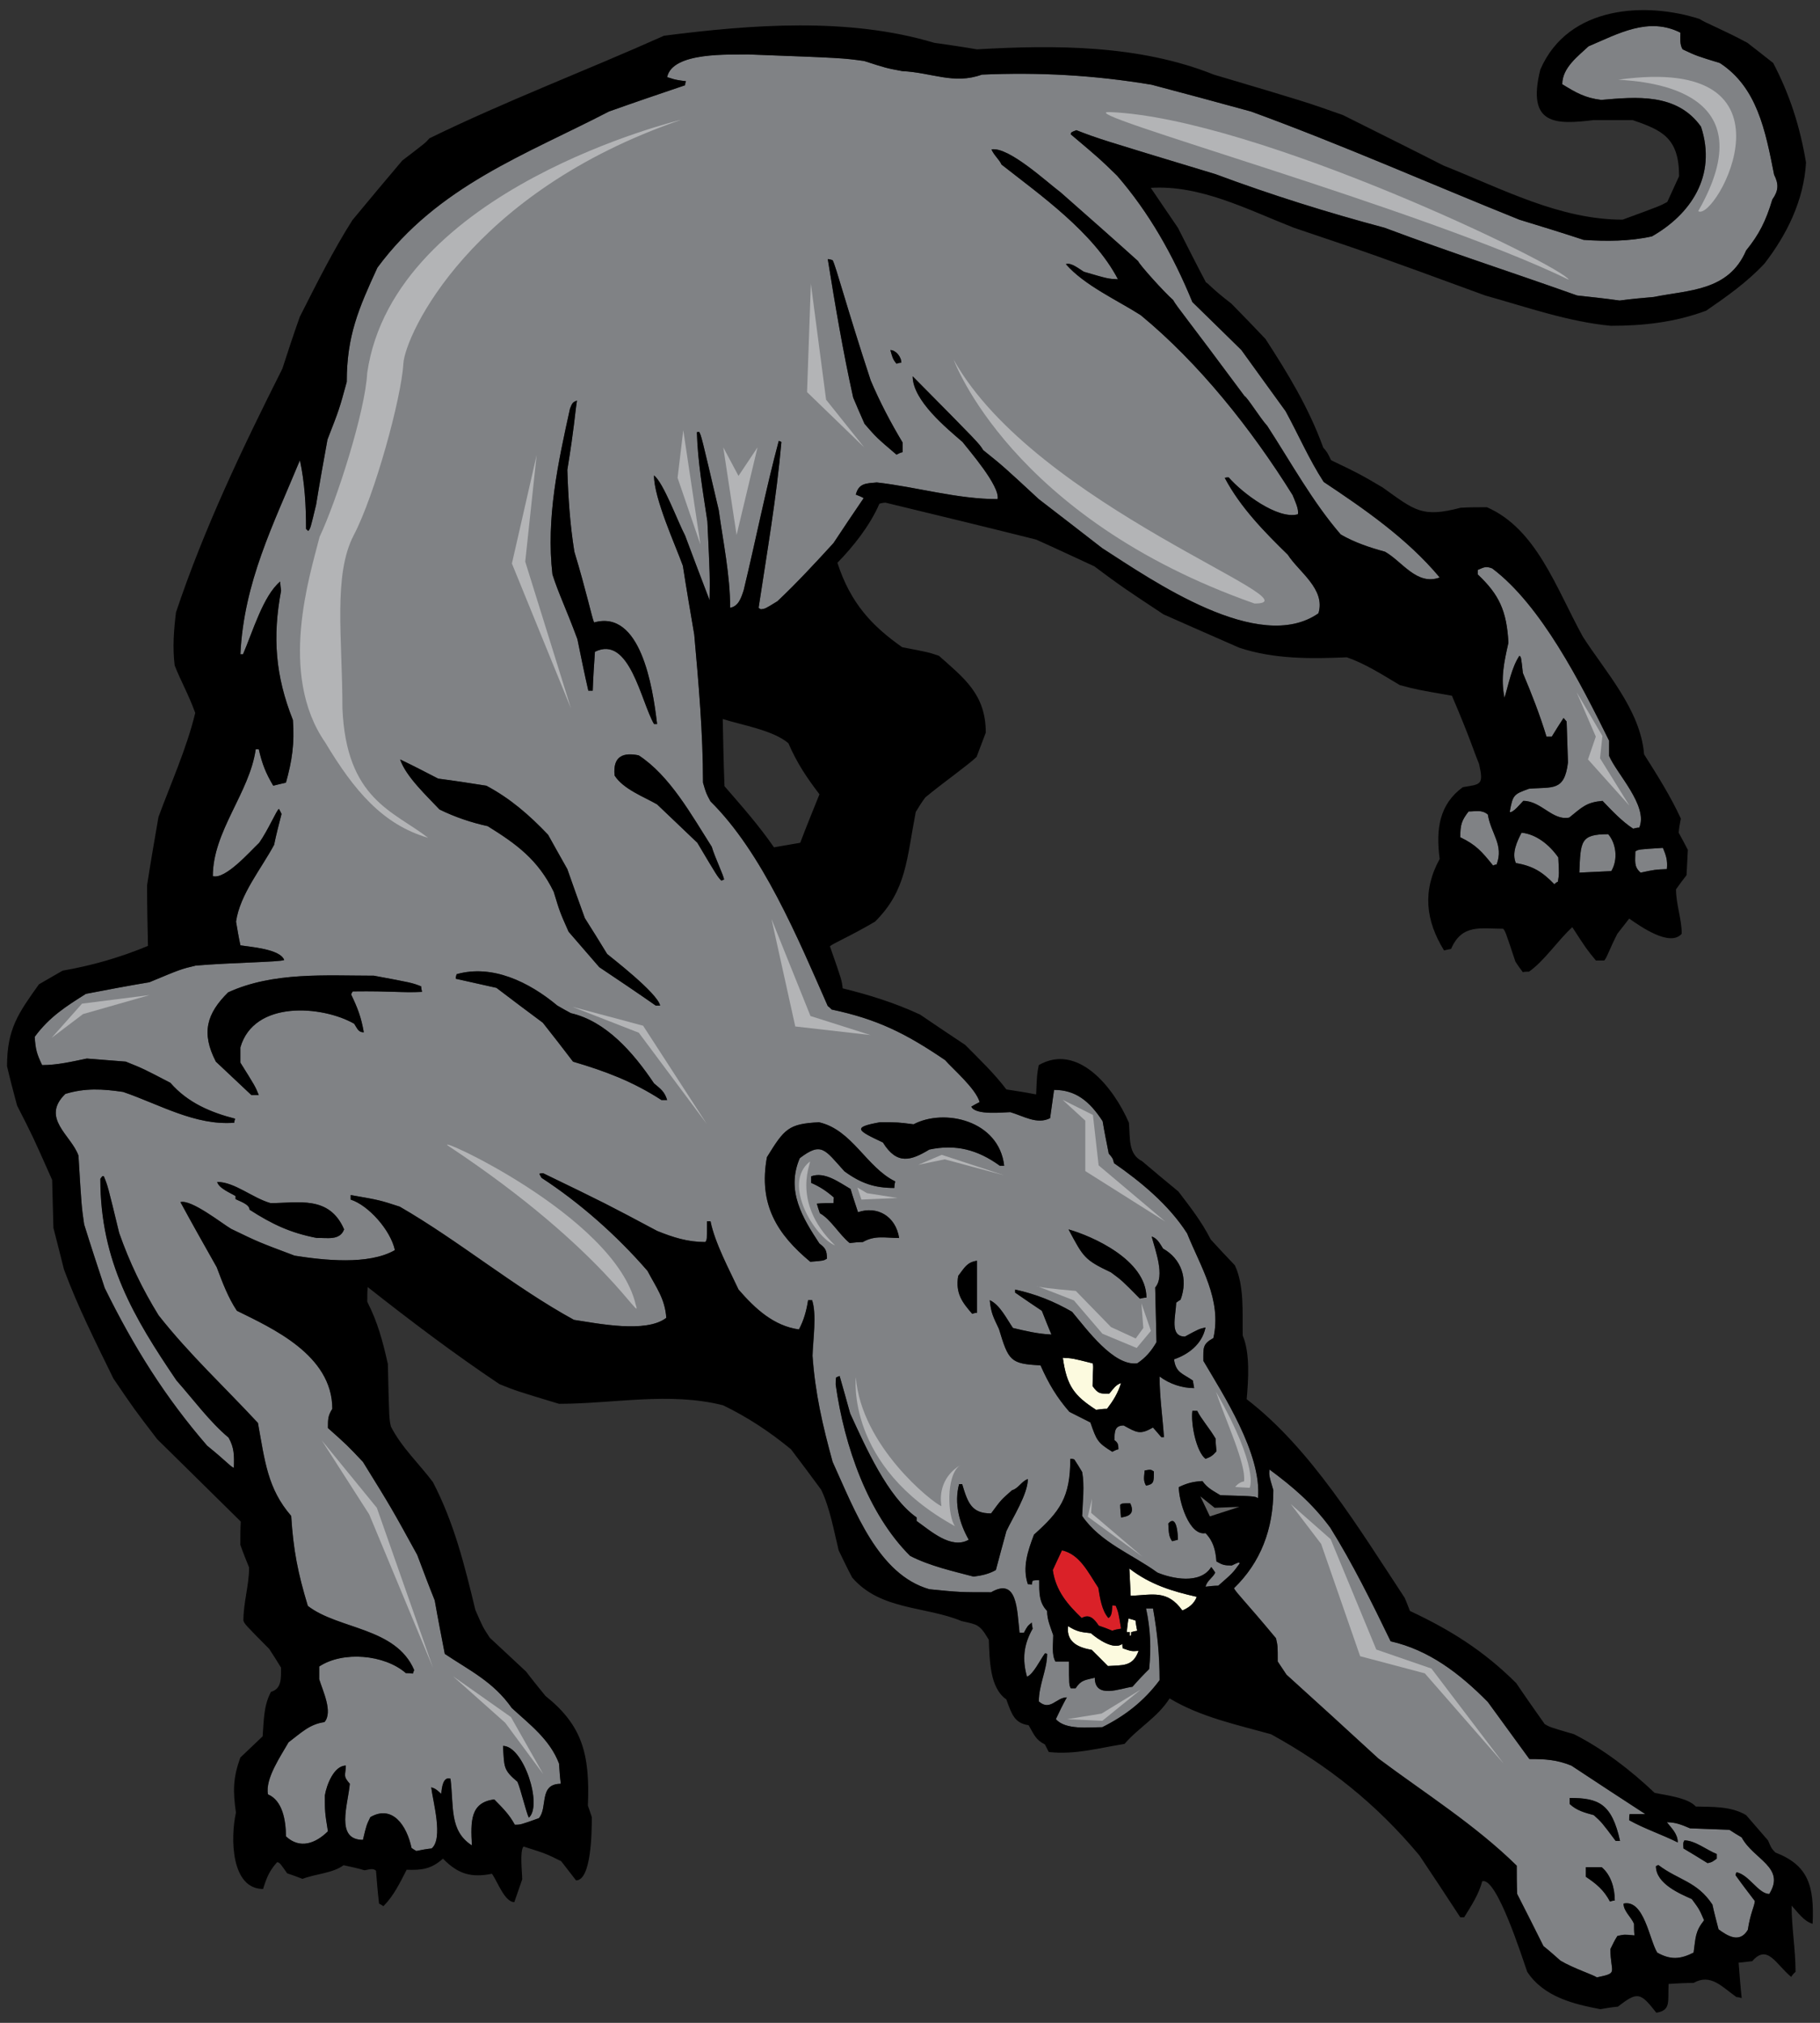<?xml version="1.0" encoding="utf-8"?>
<!-- Generator: Adobe Illustrator 17.0.0, SVG Export Plug-In . SVG Version: 6.00 Build 0)  -->
<!DOCTYPE svg PUBLIC "-//W3C//DTD SVG 1.1//EN" "http://www.w3.org/Graphics/SVG/1.1/DTD/svg11.dtd">
<svg version="1.1" id="Layer_1" xmlns="http://www.w3.org/2000/svg" xmlns:xlink="http://www.w3.org/1999/xlink" x="0px" y="0px"
	 width="180px" height="200px" viewBox="0 0 180 200" style="enable-background:new 0 0 180 200;" xml:space="preserve">
<rect x="0" y="0" width="180" height="200" fill="#333333" stroke="none"/>
<path id="color2" style="fill:#DA2128;" d="M104.121,155.23c0.301-0.649,0.604-1.299,0.908-1.948
	c1.774,0.398,2.597,2.198,3.592,3.696c0.175,1.049,0.348,2.251,0.997,2.995c0.39-0.197,0.348-0.796,0.39-1.245
	c0.089,0,0.217,0,0.347,0.052c0.259,0.648,0.259,0.648,0.521,2.247c-0.305,0.048-0.606,0.099-0.867,0.203
	c-0.475-0.203-0.908-0.355-1.342-0.503c-0.433-0.649-0.907-1.198-1.687-0.753C105.634,158.676,104.422,157.33,104.121,155.23z"/>
<path id="color1" style="fill:#808285;" d="M172.258,181.663c-0.432-0.246-0.821-0.499-1.212-0.75
	c-1.3-0.047-2.597-0.101-3.895-0.148c-0.823-0.35-1.428-0.602-2.294-0.602c0.474,0.602,1.08,1.147,1.08,1.998
	c-1.601-0.8-3.288-1.35-4.805-2.196c0-0.2,0-0.401,0.042-0.603h1.561c-2.469-1.598-4.892-3.197-7.316-4.795
	c-1.471-0.603-2.642-0.651-4.156-0.651c-1.385-1.899-2.771-3.797-4.113-5.646c-2.813-2.848-5.844-5.145-9.609-5.996
	c-1.861-3.848-3.766-7.694-5.975-11.242c-1.818-2.45-3.723-4.049-6.016-5.75c-0.042,0.602-0.042,0.602,0.389,2.053
	c0,3.847-1.256,7.143-3.896,9.692c0.262,0.499,1.081,1.247,4.156,4.944c0.173,0.754,0.173,0.754,0.173,2.303
	c0.26,0.399,0.563,0.849,0.866,1.299c3.031,2.747,6.059,5.495,9.092,8.291c4.543,3.397,9.566,6.549,13.68,10.595
	c0,0.901,0,1.849,0.044,2.797c0.864,1.701,1.729,3.397,2.597,5.15c0.563,0.446,1.123,0.947,1.688,1.446
	c1.257,0.748,3.246,1.398,3.594,1.649c2.206-0.45,1.342-0.398,1.342-2.797c0.215-0.45,0.432-0.9,0.692-1.298
	c0.694-0.151,0.694-0.151,1.688-0.053c-0.045-0.398-0.045-0.8-0.045-1.151c-0.301-0.696-1.038-1.246-1.038-1.997
	c2.036-0.447,2.554,3.599,3.333,4.848c1.344,0.75,2.297,0.65,3.596,0c0.217-1.5,0.129-2.049,1.037-3.201
	c-0.476-1.095-0.476-1.095-1.213-2.094c-1.123-0.503-3.549-1.5-3.549-3.25c0.087-0.05,0.174-0.101,0.261-0.101
	c1.989,1.5,3.809,1.6,5.325,3.899c0.172,0.799,0.388,1.596,0.605,2.444c0.821,0.602,2.076,1.45,2.898,0.05
	c0.261-1.695,0.651-2.296,0.694-2.845c-0.649-0.849-1.3-1.698-1.903-2.55c0-0.1,0.041-0.199,0.086-0.299
	c1.255,0.251,2.165,2.146,3.245,2.146C176.629,184.609,173.428,183.861,172.258,181.663z M159.227,188.008
	c-0.605-1.147-1.34-1.748-2.381-2.447v-0.951h1.561c0.906,0.753,1.297,2.051,1.297,3.299
	C159.531,187.908,159.358,187.96,159.227,188.008z M159.791,182.014c-1.386-1.849-1.386-1.849-2.166-2.551
	c-0.909-0.249-1.686-0.446-2.382-1.099v-0.598c2.858,0,4.157,0.551,4.98,4.247H159.791z M169.791,183.762
	c-0.477,0.352-0.477,0.352-0.909,0.449c-0.823-0.503-1.603-0.998-2.382-1.45c-0.044-0.551-0.044-0.551,0.089-0.8
	c1.036,0,2.206,0.95,3.202,1.349V183.762z M121.825,154.781c-0.735,0-0.908-0.051-1.516-0.399c-0.086-1.1-0.302-2.001-1.082-2.8
	c-1.602,0.3-2.641-3.146-2.641-4.548c0.823-0.399,1.429-0.546,2.339-0.599c0.476,0.701,1.125,1,1.773,1.4
	c3.42,0.099,3.42,0.099,3.723,0.296c0.391-4.397-3.505-10.343-5.408-13.588c0-1.299-0.088-1.646,0.994-2.248
	c0.865-3.8-1.3-7.095-2.597-10.345c-1.817-2.847-4.633-5.146-7.229-6.945c-0.131-0.497-0.131-0.497-0.521-0.948
	c-0.217-1.1-0.434-2.151-0.606-3.199c-1.298-1.998-2.682-3.099-4.805-3.099c-0.13,0.902-0.26,1.852-0.391,2.798
	c-1.299,0.649-2.595-0.199-3.938-0.598c-0.562,0-3.463,0.35-3.852-0.547c0.259-0.152,0.519-0.302,0.822-0.45
	c-0.391-1.349-2.685-3.302-3.42-4.15c-3.896-2.646-6.71-4.046-11.213-4.998c-0.128-0.147-0.259-0.25-0.389-0.347
	c-2.987-6.794-6.494-15.191-11.6-20.236c-0.434-0.802-0.434-0.802-0.738-1.848c0-4.899-0.433-9.796-0.866-14.644
	c-0.391-2.298-0.779-4.545-1.124-6.794c-0.736-2.049-2.858-6.646-2.858-8.943c0.954,0.747,2.336,4.545,3.074,5.944
	c0.778,2.102,1.602,4.249,2.424,6.397c0.042-2.298,0.042-2.298-0.217-7.797c-0.433-2.896-0.952-5.845-1.038-8.793
	c0.044-0.051,0.13-0.051,0.217-0.051c0.216,0.352,0.216,0.352,1.947,7.746c0.433,3.147,1.126,6.445,1.126,9.644
	c0.821-0.151,1.082-0.949,1.341-1.75c1.169-4.845,2.166-9.892,3.463-14.74c0.086,0,0.175,0.051,0.263,0.102
	c-0.478,5.497-1.431,10.943-2.253,16.389c0.044,0.05,0.131,0.1,0.218,0.149c0.433-0.05,0.433-0.05,1.645-0.8
	c1.861-1.749,3.81-3.849,5.541-5.745c0.997-1.499,1.991-2.998,2.987-4.447c-0.262-0.149-0.52-0.248-0.779-0.348
	c0.303-1.152,1.039-1.103,2.077-1.202c3.982,0.449,7.923,1.648,11.949,1.648c0.258-1.298-2.901-4.897-3.465-5.646
	c-1.559-1.349-4.935-4.098-4.935-6.496c6.579,6.646,6.579,6.646,6.97,7.295c1.992,1.601,1.992,1.601,5.499,4.847
	c2.077,1.6,4.156,3.198,6.275,4.848c4.977,3.199,15.498,10.543,21.385,6.445c0.736-2.399-1.947-4.098-3.03-5.796
	c-2.251-2.197-4.675-4.646-6.234-7.596c0.13-0.049,0.26-0.049,0.391-0.049c1.342,1.549,4.848,4.195,6.84,3.648
	c0.13-0.5-0.346-1.45-0.519-1.899c-4.113-6.595-9.265-13.041-15.021-17.787c-2.251-1.448-5.584-2.948-7.402-5.046
	c0.517-0.2,1.342,0.5,1.773,0.749c2.381,0.698,2.381,0.698,3.377,0.749c-2.424-4.647-7.706-8.346-11.516-11.343
	c-0.217-0.498-0.735-0.899-0.995-1.498c1.688-0.301,5.498,3.246,6.84,4.245c2.555,2.251,5.108,4.498,7.662,6.798
	c0.131,0.351,2.554,3.048,3.463,3.847c0.39,0.7,1.169,1.55,7.06,9.494c0.301,0.149,1.557,2.199,2.249,2.947
	c2.338,3.599,4.501,7.546,7.272,10.743c1.384,0.8,2.9,1.3,4.372,1.7c1.691,0.947,3.161,3.396,5.412,2.547
	c-3.204-3.847-7.489-6.795-11.472-9.444c-1.43-2.199-2.512-4.695-3.768-6.995c-1.472-2.049-2.945-4.046-4.373-6.046
	c-1.645-1.599-3.246-3.199-4.847-4.745c-1.906-4.648-4.285-8.846-7.446-12.494c-1.688-1.646-1.688-1.646-4.588-4.095
	c0.041-0.203,0.041-0.203,0.563-0.402c2.207,0.851,2.207,0.851,13.767,4.349c5.498,2.047,11.081,3.797,16.71,5.296
	c7.229,2.698,11.429,3.997,19.047,6.696c1.386,0.149,2.771,0.299,4.201,0.5c1.125-0.152,2.25-0.252,3.376-0.351
	c3.419-0.699,7.403-0.55,9.136-4.597c1.297-1.6,1.947-2.897,2.596-5.047c0.605-0.849,0.651-1.499,0.173-2.449
	c-0.864-4.398-1.69-8.644-5.369-11.041c-2.294-0.7-2.294-0.7-3.679-1.35c-0.303-0.501-0.217-1.05-0.217-1.648
	c-3.159-1.598-6.147,0.1-9.091,1.35c-0.995,0.946-2.596,2.099-2.596,3.747c1.384,0.85,2.249,1.349,3.853,1.55
	c3.464-0.3,7.487-0.699,9.869,2.648c1.602,4.897-1.08,8.695-4.848,10.842c-2.209,0.5-4.547,0.5-6.754,0.351
	c-2.12-0.7-4.242-1.35-6.364-1.999c-8.829-3.547-17.617-7.444-26.536-10.693c-3.289-0.897-6.579-1.796-9.826-2.648
	c-5.672-0.947-11.082-1.248-16.797-0.999c-2.77,0.999-4.891-0.199-7.879-0.349c-1.602-0.301-1.602-0.301-3.766-1
	C83.3,5.731,83.3,5.731,73.994,5.38c-1.688,0.05-7.49-0.3-8.009,2.249c0.433,0.099,0.519,0.252,1.861,0.399
	c-0.044,0.102-0.086,0.25-0.086,0.4c-2.512,0.85-5.022,1.7-7.532,2.597c-8.182,4.249-16.927,7.347-22.901,15.441
	c-1.862,4.048-3.03,6.744-3.03,11.292c-0.736,2.698-0.736,2.698-1.905,5.697c-0.389,2.146-0.778,4.296-1.125,6.445
	c-0.563,2.35-0.563,2.35-0.779,2.598c-0.085-0.101-0.172-0.148-0.215-0.2c0-2.298-0.132-4.595-0.607-6.795
	c-2.64,6.396-5.542,12.041-5.888,19.188h0.259c0.953-2.199,1.993-5.796,3.68-7.196c0,0.3,0.044,0.601,0.087,0.9
	c-0.865,4.598-0.563,8.446,1.169,12.793c0.174,2.297-0.086,4.046-0.69,6.196c-0.435,0.1-0.868,0.199-1.256,0.299
	c-0.735-1.249-1.083-2.101-1.429-3.6h-0.304c-0.604,4.298-4.242,8.095-4.242,12.543c1.257,0.35,3.681-2.449,4.589-3.302
	c0.909-1.3,1.731-3.246,1.949-3.346c0.086,0.15,0.172,0.298,0.259,0.497c-0.259,1.004-0.52,2-0.735,3.052
	c-1.256,2.349-3.376,4.895-3.766,7.595c0.129,0.748,0.259,1.55,0.433,2.347c0.91,0.15,3.938,0.35,4.329,1.449
	c-0.347,0.203-5.28,0.252-8.746,0.551c-1.469,0.35-1.469,0.35-4.586,1.647c-2.123,0.351-4.199,0.75-6.279,1.148
	c-1.903,1.201-3.594,2.25-5.063,4.25c0.086,1.298,0.215,1.696,0.735,2.795c1.515,0,2.943-0.347,4.417-0.649
	c1.255,0.104,2.553,0.201,3.852,0.303c1.732,0.696,1.732,0.696,4.415,2.095c1.732,2.001,4.07,2.952,6.408,3.55
	c-0.044,0.104-0.087,0.25-0.087,0.398c-3.854,0.302-7.36-1.797-10.996-3.046c-2.036-0.301-3.767-0.399-5.715,0.198
	c-2.468,2.397,0.606,4.098,1.299,6.098c0.302,4.996,0.302,4.996,0.562,6.798c0.65,2.096,1.34,4.193,2.035,6.294
	c2.899,5.895,6.017,10.842,10.129,15.589c2.035,1.65,2.165,1.948,2.643,2.2c0.043-1.248,0.043-2-0.521-2.999
	c-1.86-1.549-3.505-3.797-5.149-5.648c-4.201-6.194-7.534-11.738-7.534-19.937c0.216-0.298,0.216-0.298,0.348-0.251
	c0.39,0.953,0.39,0.953,1.515,5.601c1.037,2.946,2.294,5.543,3.896,8.142c3.029,3.848,6.538,7.096,9.828,10.643
	c0.691,3.799,0.951,6.495,3.289,9.193c0.218,3.399,0.648,5.598,1.646,8.897c3.029,2.345,8.701,2.095,10.52,6.345
	c-0.045,0.1-0.087,0.199-0.132,0.348c-0.259-0.049-0.477-0.049-0.693-0.049c-2.121-1.848-6.233-2.2-8.571-0.651v1.251
	c0.347,1.147,1.385,3.247,0.521,4.246c-1.474,0.198-2.295,1.051-3.55,1.996c-0.737,1.303-2.339,3.601-2.035,5.149
	c1.428,0.6,1.775,2.55,1.775,4.148c1.384,1.297,2.942,0.699,4.154-0.499c-0.303-1.899-0.303-1.899-0.303-3.549
	c0.173-1.047,0.908-2.947,2.076-2.947c-0.04,1.048-0.301,0.999,0.391,1.798c-0.173,2.048-1.47,5.544,1.3,5.544
	c0.346-1.449,0.346-1.449,0.734-2.248c2.166-1.248,3.594,0.799,4.07,3.05c0.13,0.1,0.304,0.199,0.476,0.299
	c0.477-0.1,0.996-0.199,1.517-0.251c1.169-0.999,0.131-4.596-0.044-6.046c0.433,0.149,0.433,0.149,0.996,0.648
	c0.042-0.597,0.172-1.747,0.908-1.496c0.347,2.797-0.13,5.145,2.12,6.597c-0.13-2.398-0.172-4.248,2.209-4.55
	c0.78,0.802,1.471,1.451,2.034,2.503c0.565,0,0.565,0,2.382-0.65c0.909-1.051-0.043-3.398,2.165-3.398
	c-0.088-0.699-0.129-1.349-0.173-1.998c-0.908-2.398-2.943-3.899-4.674-5.498c-1.819-2.596-4.157-3.693-6.625-5.348
	c-0.346-1.797-0.691-3.55-0.995-5.293c-0.607-1.502-1.169-3-1.732-4.496c-2.554-4.648-2.554-4.648-5.367-9.193
	c-1.559-1.651-1.559-1.651-3.464-3.35c0-0.901,0-1.199,0.434-1.9c0-5.346-6.018-7.994-9.437-9.693
	c-0.866-1.3-1.43-2.797-1.992-4.299c-1.212-2.146-2.423-4.293-3.592-6.444c1.081-0.299,4.154,2.151,5.021,2.649
	c2.684,1.299,2.684,1.299,6.275,2.647c2.859,0.45,7.315,0.949,9.914-0.549c-0.433-2-2.641-4.448-4.373-4.995v-0.45
	c2.858,0.498,2.858,0.498,4.85,1.147c5.886,3.398,11.298,7.945,17.229,11.193c2.337,0.349,7.143,1.349,9.136-0.2
	c-0.132-1.9-0.998-2.999-1.862-4.644c-3.031-3.501-6.712-6.748-10.476-9.197c-0.086-0.152-0.172-0.299-0.218-0.401
	c0.132-0.049,0.26-0.049,0.39-0.049c6.191,2.999,6.191,2.999,11.256,5.697c1.602,0.648,3.03,1.1,4.762,1.1
	c0.175-0.199,0.175-0.199,0.175-2.049h0.347c0.431,2.147,1.859,4.796,2.769,6.745c1.689,1.95,3.506,3.599,5.975,3.946
	c0.477-0.898,0.735-1.798,0.907-2.896h0.392c0.476,1.397,0.087,3.947,0.045,5.497c0.259,3.699,0.995,6.894,1.988,10.495
	c2.209,4.843,4.503,11.142,9.569,12.59c3.03,0.3,3.03,0.3,6.104,0.3c2.598-1.499,2.555,1.696,2.813,3.998h0.435
	c0.347-0.65,0.347-0.65,0.777-1.004c0,0.197,0.044,0.401,0.086,0.603c-0.908,1.597-1.037,3.051-0.563,4.747
	c0.608-0.198,1.301-1.65,1.776-2.3c0.046,0,0.131,0,0.218,0.05c0,1.549-0.822,3.048-0.822,4.7c1.123,0.996,1.732-0.402,2.771-0.402
	c-0.392,0.701-0.736,1.399-1.084,2.152c0.954,1.098,3.29,0.797,4.589,0.797c2.209-1.1,4.111-2.547,5.671-4.649
	c0-2.493-0.217-4.646-0.65-7.092h-0.692c0.433,1.997,0.518,3.897,0.305,5.995c-0.563,0.552-1.125,1.149-1.646,1.747
	c-1.214,0.153-3.726,1.253-3.726-0.897c-0.951,0.247-1.339,0.198-1.902,1.051h-0.477c-0.172-0.354-0.172-0.354-0.172-2.647h-1.343
	c-0.391-0.7-0.216-1.749-0.216-2.601c-0.261-0.801-0.605-1.498-0.605-2.398c-0.822-0.85-0.78-1.847-0.78-3.047
	c-0.217,0-0.433,0-0.65,0.049c-0.042,0.102-0.086,0.25-0.086,0.402c-0.129-0.054-0.259-0.054-0.389-0.054
	c-0.563-1.649,0-3.297,0.604-4.895c2.555-2.301,3.594-3.648,3.594-7.495c0.13,0,0.26,0,0.39,0.053
	c0.261,0.399,0.521,0.796,0.78,1.246c0.259,1.401,0.043,2.949,0,4.346c1.816,2.647,4.979,3.798,7.444,5.598
	c1.429,0.599,4.241,1.202,5.326-0.551c0.129,0.152,0.259,0.354,0.391,0.551c-0.219,0.499-0.825,0.799-0.954,1.399
	c0.391-0.051,0.822-0.101,1.256-0.101c1.428-1.249,1.428-1.249,2.122-2.198C122.561,154.431,122.561,154.431,121.825,154.781z
	 M89.143,35.861c-0.175,0-0.347,0.05-0.478,0.1c-0.39-0.45-0.434-0.749-0.605-1.35C88.579,34.611,89.143,35.262,89.143,35.861z
	 M82.343,25.72c0.306,0.499,1.431,4.796,3.769,11.891c0.908,2.149,1.992,4.197,3.158,6.146v0.949
	c-0.216,0.05-0.433,0.149-0.604,0.249c-1.99-1.699-1.99-1.699-3.16-3.048c-0.391-0.9-0.777-1.749-1.125-2.599
	c-0.997-4.497-1.776-9.095-2.513-13.691C81.999,25.618,82.171,25.67,82.343,25.72z M52.302,179.714
	c-0.259-0.501-0.823-2.899-1.125-3.548c-1.429-1.2-1.3-1.447-1.429-3.547C51.782,172.62,53.688,178.516,52.302,179.714z
	 M56.371,40.408c0.216-0.549,0.26-0.649,0.692-0.8c-0.259,1.698-0.217,2.299-0.953,6.846c0.087,2.748,0.261,5.394,0.695,8.095
	c1.168,3.848,1.73,6.495,1.947,6.994c4.587-1.297,5.801,6.297,6.234,10.043h-0.304c-1.3-2.248-2.424-8.844-5.844-7.144
	c-0.086,1.248-0.174,2.548-0.218,3.848h-0.434c-0.39-1.7-0.735-3.399-1.081-5.098c-1.169-3.149-1.863-4.497-2.468-6.396
	C53.989,51.252,55.202,45.704,56.371,40.408z M31.35,122.402c-2.598-0.497-4.418-1.346-6.667-2.799c0-0.55-1.04-0.851-1.384-1.048
	v-0.298c-0.477-0.302-1.644-0.751-1.819-1.399c1.732,0,3.507,1.598,5.281,2.095c2.729,0,5.802-0.796,7.273,2.597
	C33.601,122.703,32.301,122.352,31.35,122.402z M34.898,98.021c-0.087,0.098-0.129,0.198-0.173,0.298
	c0.648,1.35,0.996,2.25,1.255,3.748c-0.563,0-0.648-0.4-0.952-0.85c-3.159-1.8-9.912-2.35-11.255,2.347v1.497
	c1.471,2.35,1.471,2.35,1.818,3.203h-0.737c-1.168-1.1-2.337-2.199-3.506-3.3c-1.471-2.848-0.908-4.747,1.213-6.847
	c4.459-2.047,9.696-1.649,14.415-1.649c3.767,0.698,3.767,0.698,4.676,1.051c0,0.148,0.042,0.348,0.086,0.548
	C39.703,98.172,38.838,97.971,34.898,98.021z M39.575,75.086c1.254,0.599,2.51,1.247,3.765,1.897
	c1.56,0.199,3.161,0.449,4.762,0.701c2.339,1.249,4.201,2.847,6.104,4.847c0.607,1.099,1.257,2.25,1.904,3.398
	c0.564,1.597,1.126,3.198,1.733,4.847c0.735,1.148,1.472,2.351,2.206,3.546c0.348,0.303,4.98,3.852,5.238,5.099h-0.434
	c-1.859-1.299-3.721-2.549-5.583-3.796c-1.038-1.199-2.035-2.35-3.031-3.501c-0.866-1.948-0.866-1.948-1.473-3.947
	c-1.557-3.195-3.722-4.744-6.535-6.492c-1.604-0.351-3.247-0.899-4.764-1.648C42.301,78.781,40.137,76.784,39.575,75.086z
	 M65.419,108.762c-2.858-1.848-5.541-2.848-8.745-3.796c-0.995-1.299-1.992-2.6-2.987-3.847c-1.559-1.151-3.072-2.299-4.588-3.449
	c-1.342-0.3-2.685-0.599-4.026-0.901c0-0.147,0.043-0.299,0.087-0.449c3.505-0.997,7.142,0.752,9.956,3.098
	c0.433,0.251,0.866,0.503,1.343,0.754c3.462,0.797,6.146,3.843,8.225,6.942c0.649,0.549,1.038,0.8,1.299,1.648H65.419z
	 M71.349,87.075c-0.389-0.399-0.389-0.399-2.379-3.748c-1.343-1.3-2.685-2.547-3.983-3.797c-1.298-0.749-3.333-1.497-4.199-2.847
	c-0.215-2,0.952-2.298,2.381-2c3.072,2,5.194,5.847,7.229,9.045c0.303,1.051,1.211,2.899,1.211,3.249
	C71.521,86.979,71.435,87.028,71.349,87.075z M120.224,142.237c0,0.399,0.044,0.802,0.086,1.25c-0.39,0.448-0.563,0.552-1.082,0.75
	c-0.907-0.7-1.472-3.445-1.298-4.746h0.477C118.794,140.291,119.573,141.14,120.224,142.237z M113.383,128.298
	c-0.214,0-0.433,0.048-0.647,0.1c-1.776-1.799-1.776-1.799-2.858-2.596c-2.639-1.25-2.728-1.498-4.199-4.25
	C107.973,122.2,113.383,124.551,113.383,128.298z M87.019,110.96c1.776,0,1.776,0,3.335,0.2c3.031-1.599,8.442-0.4,8.961,4.097
	h-0.434c-2.207-1.6-4.371-2.146-6.969-1.6c-1.818,1.099-3.204,1.55-4.59-0.697C84.769,111.76,84.251,111.459,87.019,110.96z
	 M96.63,124.65v5.148c-0.173,0-0.345,0.049-0.476,0.103c-0.952-1.104-1.687-2.002-1.387-3.752
	C95.42,125.299,95.637,124.801,96.63,124.65z M80.138,124.753c-3.246-2.699-5.152-5.647-4.286-10.344
	c1.73-2.801,2.121-3.298,5.152-3.449c3.289,0.749,4.674,4.447,7.532,5.846c-0.044,0.199-0.086,0.398-0.086,0.65
	c-1.948,0-3.293-0.45-4.937-1.648c-1.947-2.15-2.25-2.948-4.414-1.298c-1.387,3.246,0.303,5.941,1.946,8.442
	c0.608,0.451,0.736,0.701,0.736,1.498C81.438,124.65,81.438,124.65,80.138,124.753z M81.089,119.955
	c-0.128-0.352-0.214-0.65-0.302-0.949c0.519-0.052,1.082-0.052,1.646-0.052c0-0.2,0-0.398,0.043-0.55
	c-0.734-0.648-1.43-1.099-2.25-1.449v-0.651c1.341-0.496,2.77,0.604,3.896,1.251c0.216,0.749,0.475,1.498,0.736,2.298
	c1.86-0.649,3.722,0.352,4.068,2.55c-1.342,0-2.381-0.299-3.592,0.4c-0.434,0-0.866,0.049-1.299,0.099
	C82.994,122.054,82.171,120.557,81.089,119.955z M99.532,151.383c-0.346,1.25-0.694,2.549-1.04,3.848
	c-0.691,0.398-1.426,0.551-2.206,0.649c-2.079-0.549-4.331-1.048-6.278-2.049c-4.154-4.148-6.493-10.79-7.358-16.937
	c0-0.251,0-0.498,0.045-0.7c0.087-0.05,0.214-0.1,0.345-0.147c0.347,1.199,0.692,2.447,1.038,3.695
	c1.516,3.3,3.723,8.297,6.581,10.293v0.35c1.342,0.948,3.419,2.849,5.149,1.849c-0.908-1.598-1.471-3.598-0.951-5.498h0.302
	c0.563,1.9,0.953,2.899,2.858,2.899c0.995-1.35,0.995-1.35,2.079-2.297c0.604-0.151,0.951-0.901,1.559-1.1
	C101.652,147.734,100.137,150.085,99.532,151.383z M110.873,150.033c-0.042-0.447-0.087-0.849-0.087-1.251
	c0.173-0.147,0.173-0.147,0.997-0.147C112.303,149.734,111.521,149.935,110.873,150.033z M113.341,146.888
	c-0.304-0.551-0.172-0.9-0.132-1.498c0.606-0.105,0.606-0.105,0.911,0.097C114.12,146.536,114.12,146.735,113.341,146.888z
	 M114.855,142.092c-0.303-0.352-0.562-0.651-0.823-0.951c-1.297,0.753-1.602,0.499-2.899-0.2c-0.865,0-0.91,0.548-0.91,1.451
	c0.347,0.246,0.39,0.45,0.39,0.896c-0.216,0.052-0.432,0.155-0.605,0.251c-1.471-0.901-1.558-1.147-2.164-2.896
	c-0.693-0.351-1.384-0.7-2.079-1.051c-1.253-1.446-2.033-2.745-2.856-4.598c-2.988-0.147-3.159-0.447-4.111-3.597
	c-0.563-1.199-0.779-1.549-0.909-2.847c0.995,0.449,1.642,1.796,2.294,2.749c1.257,0.3,2.51,0.597,3.808,0.649
	c-0.346-0.8-0.648-1.602-0.951-2.348c-0.908-0.601-1.775-1.202-2.642-1.798v-0.302c2.034,0.448,3.811,1.149,5.63,2.198
	c1.471,1.749,4.111,5.396,6.447,5.098c0.824-0.55,1.386-1.199,1.906-2.099c-0.045-1.795-0.086-3.599-0.131-5.397
	c0.997-1.15,0-3.695-0.347-5.045c0.563,0.197,0.78,0.648,1.128,1.198c1.773,0.999,2.508,2.947,1.731,5.047
	c-0.172,0.1-0.303,0.203-0.434,0.298c-0.044,1.352-0.692,3.351,0.865,3.351c1.386-0.75,1.386-0.75,2.035-0.9
	c-0.345,1.701-1.775,2.7-3.116,3.15c0.172,1.345,0.866,1.398,1.862,2.096c0.043,0.248,0.087,0.5,0.13,0.75
	c-1.168,0-2.425-0.398-3.419-1.15c0,2,0.301,3.998,0.434,5.999h-0.262V142.092z M115.938,152.382
	c-0.392-0.448-0.346-1.15-0.392-1.747c0.866-1,0.953,1.247,0.953,1.598C116.283,152.284,116.111,152.333,115.938,152.382z
	 M154.119,84.78c0.087,1.646,0.087,1.646-0.045,2.398c-0.127,0.052-0.258,0.147-0.345,0.251c-1.212-1.25-2.12-1.801-3.81-2.102
	c-0.433-0.997,0.132-2.148,0.563-2.997C151.913,82.479,153.211,83.482,154.119,84.78z M159.055,82.479
	c0.778,0.9,0.995,2.501,0.305,3.648c-1.084,0.053-2.123,0.099-3.162,0.151C156.327,83.18,156.283,82.479,159.055,82.479z
	 M161.739,84.18c0.303-0.199,0.303-0.199,2.725-0.351c0.305,0.749,0.478,1.199,0.393,2.1c-1.17,0.047-1.17,0.047-2.598,0.351
	C161.564,85.677,161.739,85.127,161.739,84.18z M147.15,80.531c0.303,1.899,1.601,2.998,0.864,4.946c-0.129,0-0.259,0.052-0.345,0.1
	c-1.126-1.397-1.689-2.048-3.247-2.796c0-1.25,0.13-1.648,0.821-2.55C145.98,80.231,146.544,80.032,147.15,80.531z M146.154,56.798
	v-0.45c0.606-0.251,0.78-0.4,1.428-0.148c4.85,3.646,8.745,11.342,11.561,17.036v1.5c0.734,1.747,3.895,4.947,2.984,7.093
	c-0.216,0-0.432,0.052-0.605,0.104c-1.082-0.701-2.077-1.752-3.031-2.751c-1.601,0.149-1.988,0.6-3.29,1.651
	c-1.645,0.347-2.77-1.651-4.544-1.651c-0.217,0.203-1.04,1.25-1.345,1.099c0.305-1.698,0.392-1.749,1.907-2.297
	c2.336-0.201,3.506,0.297,3.854-2.598c-0.044-1.352-0.088-2.697-0.132-4.048c-0.128-0.15-0.216-0.252-0.303-0.352
	c-0.39,0.599-0.777,1.198-1.169,1.85h-0.519c-0.649-2.147-1.474-4.247-2.337-6.295c-0.174-1.601-0.174-1.601-0.348-1.699
	c-0.778,1.199-1.039,2.748-1.472,4.147c-0.39-1.949-0.045-3.498,0.392-5.446C149.012,60.396,148.275,58.797,146.154,56.798z"/>
<path id="fill" style="fill:#FCFADF;" d="M110.873,136.741c-0.304,1.004-0.777,1.751-1.385,2.551c-0.391,0-0.736,0.048-1.082,0.1
	c-2.164-1.398-2.9-2.347-3.291-5.146c0.953,0.048,0.953,0.048,2.944,0.549c0.13,0.251,0,0.75,0,2.25
	c0.562,0.797,0.777,0.746,1.646,0.746C110.137,137.293,110.311,136.943,110.873,136.741z M107.973,163.125
	c0.519,0.501,1.04,1.047,1.6,1.6c1.431-0.104,2.468,0.096,3.032-1.502c-0.694,0.052-0.694,0.052-1.559-0.25
	c-0.044-0.15-0.044-0.299-0.044-0.446c-0.822,0.65-2.424-0.448-3.116-1.052c-0.953-0.099-1.387-0.149-2.253-0.696
	C105.418,162.476,106.848,162.926,107.973,163.125z M111.739,161.727v-0.351h-0.303c0.042-0.449,0.085-0.9,0.173-1.35
	c0.217,0.052,0.432,0.102,0.692,0.199c0.042,0.303,0.086,0.648,0.171,1.004c-0.215,0.046-0.433,0.096-0.604,0.146
	C111.868,161.727,111.868,161.727,111.739,161.727z M111.695,155.083c2.078,1.6,4.24,2.248,6.666,2.797
	c-0.26,0.699-0.822,1.101-1.428,1.351c-1.473-2.053-2.902-1.55-5.109-1.449C111.782,156.88,111.739,155.98,111.695,155.083z"/>
<path id="outline" d="M175.594,183.163c-0.392-0.401-0.392-0.401-0.736-1.202c-0.736-0.849-1.474-1.698-2.166-2.5
	c-1.516-0.898-3.334-0.799-4.978-0.847c-0.78-0.9-3.163-1.148-4.069-1.351c-2.424-2.298-5.11-4.346-7.968-5.797
	c-2.382-0.697-2.382-0.697-2.9-0.998c-0.953-1.346-1.904-2.695-2.813-4.046c-3.249-3.246-6.579-5.298-10.52-7.146
	c-0.172-0.449-0.345-0.899-0.519-1.297c-4.546-6.896-9.307-14.791-15.628-19.637c0.174-1.948,0.346-4.549-0.391-6.297
	c-0.042-2.298,0.175-4.896-0.778-6.945c-0.821-0.85-1.602-1.698-2.382-2.547c-0.951-1.851-1.99-3.15-3.201-4.748
	c-1.212-1-2.425-1.999-3.595-3c-1.386-0.701-1.168-2.25-1.299-3.799c-1.558-3.597-5.108-7.896-8.917-5.696
	c-0.173,0.9-0.173,0.9-0.259,2.9c-0.997-0.199-1.991-0.352-2.944-0.498c-1.213-1.601-2.686-2.999-4.07-4.4
	c-1.515-0.998-2.985-1.997-4.461-2.997c-2.465-1.149-5.021-1.948-7.66-2.596c-0.086-0.801-0.086-0.801-1.256-4.146
	c0.173-0.251,1.818-0.899,4.459-2.449c3.117-3.099,3.117-6.146,4.027-10.846c0.303-0.498,0.605-0.995,0.952-1.445
	c1.817-1.497,4.241-3.199,5.064-3.999c0.305-0.802,0.605-1.602,0.909-2.398c0-3.798-2.163-5.396-4.631-7.595
	c-1.038-0.352-1.038-0.352-3.636-0.85c-2.986-2.099-5.11-4.347-6.407-8.346c1.558-1.599,3.202-3.646,4.156-5.845
	c0.172-0.05,0.389-0.1,0.604-0.1c4.936,1.198,9.913,2.396,14.894,3.649c1.902,0.849,3.809,1.748,5.757,2.646
	c2.684,1.998,2.684,1.998,6.84,4.748c2.466,1.097,4.977,2.196,7.487,3.296c3.464,1.15,7.101,1.101,10.648,0.951
	c1.862,0.648,3.551,1.749,5.238,2.747c1.689,0.449,1.689,0.449,5.152,1.051c1.818,4.245,2.121,5.395,2.685,6.744
	c0.475,2.1,0.172,2.002-1.603,2.296c-2.337,1.701-2.684,4.151-2.293,7.098c-1.732,3.151-1.385,6.098,0.432,9.045
	c0.217-0.051,0.434-0.103,0.695-0.15c1.08-2.497,2.942-1.996,5.149-1.996c0.216,0.248,0.216,0.248,1.213,3.248
	c0.215,0.347,0.475,0.695,0.736,1.047c0.173-0.049,0.389-0.049,0.605-0.049c1.515-1.051,2.857-3.099,4.286-4.397
	c1.429,2.196,1.429,2.196,2.338,3.296h0.821c0.303-0.347,0.477-1.048,1.299-2.647c0.39-0.497,0.78-0.999,1.17-1.5
	c1.082,0.752,4.026,2.847,5.193,1.5c0-1.5-0.563-2.897-0.563-4.396c0.348-0.498,0.693-0.948,1.041-1.398
	c0.041-0.852,0.086-1.699,0.129-2.502c-0.304-0.598-0.606-1.149-0.909-1.697c0.044-0.503,0.13-0.95,0.216-1.4
	c-1.038-2.249-2.337-4.296-3.635-6.347c-0.348-4.396-3.855-8.193-6.063-11.642c-2.682-4.896-4.589-10.642-9.48-12.791
	c-0.864,0-1.732,0-2.598,0.052c-3.809,0.997-4.501,0.299-7.705-2c-2.295-1.349-2.295-1.349-5.106-2.698
	c-0.392-0.799-0.392-0.799-0.78-1.248c-1.429-3.947-3.506-7.346-5.715-10.745c-1.125-1.196-2.251-2.347-3.375-3.496
	c-2.078-1.6-2.209-1.948-2.512-2.099c-0.951-1.798-1.86-3.599-2.771-5.397c-0.907-1.347-1.817-2.646-2.684-3.946
	c4.936-0.3,9.567,2.15,14.155,3.946c8.008,2.699,8.008,2.699,18.92,6.697c4.111,1.148,8.225,2.599,12.422,2.997
	c3.246,0,6.364-0.35,9.438-1.499c2.035-1.4,4.026-2.799,5.758-4.649c2.164-2.798,3.895-6.194,4.112-9.993
	c-0.606-3.597-1.602-6.694-3.246-9.842c-0.866-0.7-1.73-1.349-2.555-1.999c-2.512-1.35-4.241-1.999-4.719-2.351
	c-5.238-1.696-12.986-1.398-15.758,4.998c-1.383,5.544,1.559,5.444,5.281,4.996h3.854c2.899,0.998,4.589,1.749,4.589,5.547
	c-0.391,0.849-0.778,1.697-1.169,2.548c-0.736,0.4-0.736,0.4-4.416,1.749c-6.234,0-11.905-3.049-17.707-5.346
	c-3.333-1.699-6.666-3.347-9.956-4.996c-3.677-1.3-3.677-1.3-12.771-3.999c-7.359-2.948-15.714-2.948-23.42-2.497
	c-1.427-0.25-2.855-0.45-4.239-0.649c-8.486-2.549-18.096-1.8-26.712-0.699c-7.705,3.448-15.627,6.443-23.203,10.143
	c-0.391,0.449-0.391,0.449-2.685,2.198c-1.645,1.948-3.291,3.898-4.936,5.896c-1.903,2.999-3.55,6.297-5.195,9.544
	c-0.605,1.699-1.168,3.398-1.731,5.146c-3.897,7.747-7.706,15.692-10.519,24.084c-0.216,1.748-0.348,3.497-0.13,5.247
	c0.605,1.549,1.386,2.899,2.034,4.697c-0.823,3.447-2.425,6.996-3.636,10.293c-0.39,2.251-0.78,4.497-1.126,6.744
	c0,2,0.041,4,0.087,5.999c-2.772,1.149-5.542,1.947-8.442,2.447c-0.778,0.447-1.558,0.898-2.338,1.348
	c-2.035,2.853-3.159,4.398-3.159,8.098c0.302,1.299,0.648,2.597,0.996,3.896c1.559,3.049,1.559,3.049,3.465,7.345
	c0.041,1.549,0.086,3.147,0.127,4.747c0.348,1.35,0.693,2.697,1.041,4.097c1.383,3.747,3.159,7.243,4.891,10.792
	c2.035,3,2.035,3,4.33,5.999c2.726,2.698,5.497,5.396,8.267,8.146c-0.042,0.748-0.042,1.496-0.042,2.298
	c0.259,0.747,0.563,1.498,0.866,2.246c0,1.749-0.563,3.449-0.563,5.247c0.128,0.354,0.128,0.354,2.552,2.801
	c0.391,0.602,0.779,1.198,1.169,1.848c0,0.999,0.087,2.099-0.996,2.398c-0.734,1.403-0.691,2.748-0.823,4.398
	c-0.735,0.697-1.472,1.398-2.207,2.098c-0.735,2.046-0.735,3.299-0.434,5.445c-0.563,2.549-0.475,7.547,2.686,7.547
	c0.39-1.249,0.647-1.8,1.383-2.647c0.261,0.048,0.261,0.048,0.996,1.099c0.476,0.151,0.997,0.351,1.516,0.55
	c1.299-0.503,2.987-0.55,4.067-1.35c0.694,0.148,1.387,0.297,2.078,0.502c0.347-0.055,0.866-0.252,1.127,0.047
	c0.086,1.051,0.173,2.151,0.303,3.25c0.131,0.048,0.26,0.147,0.432,0.248c0.999-0.999,1.603-2.246,2.297-3.6
	c1.47,0.055,2.424-0.052,3.591-1.097c1.517,1.549,2.813,1.9,4.849,1.496c0.564,0.804,1.256,2.802,2.209,2.802
	c0.261-0.749,0.52-1.499,0.779-2.248c0-0.699-0.26-2.8,0.13-3.25c2.208,0.701,2.208,0.701,3.724,1.451
	c0.476,0.598,0.953,1.245,1.471,1.899c1.516,0,1.56-4.798,1.56-6.248c-0.13-0.399-0.261-0.797-0.389-1.148
	c0.215-5.098-0.563-7.944-4.2-10.845c-0.648-0.797-1.299-1.598-1.904-2.398c-1.212-1.148-2.424-2.246-3.594-3.347
	c-0.691-1.051-0.691-1.051-1.429-2.748c-1.081-4.495-2.121-8.646-4.197-12.642c-1.344-1.798-3.119-3.449-4.156-5.496
	c-0.175-0.75-0.175-0.75-0.304-6.195c-0.521-2.301-0.996-4.098-2.035-6.144c0-0.502,0-1.004,0.044-1.452
	c4.243,3.348,8.614,6.645,13.029,9.595c1.602,0.65,1.602,0.65,5.888,1.948c5.409,0,10.909-1.202,16.232,0.147
	c2.383,1.15,4.591,2.6,6.711,4.346c0.996,1.303,1.992,2.649,2.986,3.998c0.867,1.801,1.256,4.048,1.732,5.998
	c0.433,0.901,0.866,1.8,1.342,2.696c2.813,3.251,7.229,2.802,10.821,4.299c1.561,0.346,1.777,0.302,2.686,1.849
	c0.088,2.045,0.088,4.747,1.733,5.894c0.517,1.402,0.777,2.349,2.206,2.55c0.52,0.898,0.692,1.448,1.603,1.896
	c0.131,0.249,0.261,0.5,0.389,0.752c2.557,0.298,4.98-0.401,7.491-0.799c1.429-1.65,3.246-2.599,4.458-4.499
	c3.073,1.852,6.668,2.601,10.044,3.548c5.628,3.1,10.388,6.849,14.674,11.992c1.345,2.001,2.687,4.048,4.027,6.096h0.391
	c0.649-1.048,1.472-2.299,1.774-3.547c1.427-0.549,4.026,7.743,4.459,8.943c1.645,2.5,4.631,3.197,7.229,3.694
	c0.563-0.096,1.125-0.198,1.733-0.247c1.946-1.498,2.207-1.449,3.809,0.6c1.473-0.247,1.125-1.097,1.212-2.849
	c0.821-0.048,1.645-0.1,2.469-0.1c1.687-0.947,2.77,0.352,4.242,1.401c0.172,0,0.346,0.05,0.518,0.1
	c-0.129-1.201-0.215-2.348-0.302-3.5c0.433-0.049,0.865-0.099,1.341-0.147c1.516-1.748,2.337,0.3,3.854,1.549
	c0.131-0.201,0.26-0.349,0.434-0.499c0-2.199-0.391-4.398-0.391-6.545c0.606,0.648,1.211,1.549,2.078,1.795
	C179.445,186.462,178.838,184.411,175.594,183.163z M148.015,85.478c-0.129,0-0.259,0.052-0.345,0.1
	c-1.126-1.397-1.689-2.048-3.247-2.796c0-1.25,0.13-1.648,0.821-2.55c0.735,0,1.3-0.199,1.905,0.3
	C147.453,82.43,148.75,83.529,148.015,85.478z M154.074,87.178c-0.127,0.052-0.258,0.148-0.345,0.251
	c-1.212-1.249-2.12-1.801-3.81-2.102c-0.433-0.997,0.132-2.148,0.563-2.997c1.43,0.147,2.729,1.152,3.636,2.449
	C154.206,86.426,154.206,86.426,154.074,87.178z M159.359,86.127c-1.084,0.053-2.123,0.099-3.162,0.151
	c0.131-3.099,0.086-3.8,2.857-3.8C159.833,83.378,160.05,84.979,159.359,86.127z M164.465,83.829c0.305,0.749,0.477,1.199,0.392,2.1
	c-1.17,0.047-1.17,0.047-2.598,0.351c-0.694-0.602-0.52-1.151-0.52-2.099C162.042,83.98,162.042,83.98,164.465,83.829z
	 M146.154,56.348c0.606-0.251,0.78-0.4,1.428-0.148c4.85,3.646,8.745,11.342,11.561,17.036v1.5c0.734,1.747,3.895,4.947,2.984,7.093
	c-0.216,0-0.432,0.052-0.605,0.104c-1.082-0.701-2.077-1.752-3.031-2.751c-1.601,0.149-1.988,0.6-3.29,1.651
	c-1.645,0.347-2.77-1.651-4.544-1.651c-0.217,0.203-1.04,1.25-1.345,1.099c0.305-1.698,0.392-1.749,1.907-2.297
	c2.336-0.201,3.506,0.297,3.854-2.598c-0.044-1.352-0.088-2.697-0.132-4.048c-0.128-0.15-0.216-0.252-0.303-0.352
	c-0.39,0.599-0.777,1.198-1.169,1.85h-0.519c-0.649-2.147-1.474-4.247-2.337-6.295c-0.174-1.601-0.174-1.601-0.348-1.699
	c-0.778,1.199-1.039,2.748-1.472,4.147c-0.39-1.949-0.045-3.498,0.392-5.446c-0.174-3.147-0.911-4.748-3.031-6.746V56.348
	L146.154,56.348L146.154,56.348z M116.935,159.23c-1.474-2.052-2.902-1.549-5.108-1.449c-0.044-0.901-0.087-1.801-0.131-2.698
	c2.078,1.6,4.242,2.248,6.667,2.797C118.103,158.579,117.539,158.98,116.935,159.23z M105.634,160.778
	c0.866,0.547,1.3,0.598,2.253,0.696c0.692,0.604,2.294,1.702,3.116,1.052c0,0.147,0,0.297,0.044,0.446
	c0.864,0.302,0.864,0.302,1.559,0.25c-0.564,1.598-1.602,1.398-3.032,1.502c-0.56-0.553-1.082-1.099-1.6-1.6
	C106.848,162.926,105.418,162.476,105.634,160.778z M104.121,155.23c0.301-0.649,0.604-1.299,0.908-1.948
	c1.774,0.398,2.597,2.198,3.592,3.696c0.175,1.049,0.348,2.251,0.997,2.995c0.39-0.197,0.348-0.796,0.39-1.245
	c0.089,0,0.217,0,0.347,0.052c0.259,0.648,0.259,0.648,0.521,2.247c-0.305,0.048-0.606,0.099-0.867,0.203
	c-0.475-0.203-0.908-0.355-1.342-0.503c-0.433-0.649-0.907-1.198-1.687-0.753C105.634,158.676,104.422,157.33,104.121,155.23z
	 M111.437,161.376c0.043-0.449,0.087-0.9,0.173-1.35c0.215,0.052,0.432,0.103,0.692,0.199c0.043,0.303,0.087,0.649,0.171,1.004
	c-0.215,0.046-0.433,0.096-0.604,0.146c0,0.351,0,0.351-0.13,0.351v-0.351H111.437L111.437,161.376z M120.484,156.779
	c-0.434,0-0.865,0.05-1.257,0.101c0.13-0.601,0.735-0.9,0.954-1.399c-0.131-0.197-0.262-0.398-0.391-0.551
	c-1.083,1.752-3.896,1.149-5.326,0.551c-2.467-1.8-5.628-2.95-7.443-5.598c0.042-1.396,0.258-2.944,0-4.346
	c-0.26-0.45-0.521-0.849-0.781-1.246c-0.129-0.053-0.26-0.053-0.39-0.053c0,3.847-1.038,5.194-3.593,7.496
	c-0.605,1.598-1.169,3.245-0.605,4.895c0.13,0,0.26,0,0.389,0.054c0-0.151,0.045-0.302,0.086-0.401c0.217-0.05,0.434-0.05,0.65-0.05
	c0,1.2-0.042,2.198,0.78,3.047c0,0.901,0.345,1.598,0.605,2.398c0,0.852-0.174,1.9,0.216,2.6h1.344c0,2.295,0,2.295,0.172,2.648
	h0.477c0.563-0.853,0.951-0.804,1.902-1.05c0,2.148,2.512,1.05,3.725,0.896c0.521-0.598,1.084-1.195,1.646-1.747
	c0.214-2.098,0.129-3.997-0.304-5.995h0.692c0.433,2.447,0.65,4.599,0.65,7.092c-1.561,2.102-3.462,3.55-5.671,4.649
	c-1.3,0-3.636,0.302-4.589-0.797c0.348-0.753,0.693-1.451,1.084-2.152c-1.039,0-1.647,1.399-2.771,0.401
	c0-1.651,0.822-3.15,0.822-4.699c-0.087-0.05-0.172-0.05-0.218-0.05c-0.475,0.651-1.168,2.102-1.775,2.3
	c-0.475-1.697-0.346-3.15,0.563-4.747c-0.041-0.2-0.085-0.404-0.085-0.603c-0.433,0.355-0.433,0.355-0.778,1.004h-0.434
	c-0.259-2.302-0.216-5.498-2.813-3.998c-3.074,0-3.074,0-6.104-0.299c-5.067-1.45-7.36-7.748-9.57-12.591
	c-0.992-3.601-1.729-6.796-1.988-10.495c0.042-1.549,0.432-4.1-0.044-5.497H79.92c-0.172,1.099-0.432,2-0.908,2.896
	c-2.468-0.349-4.286-1.997-5.975-3.946c-0.907-1.949-2.337-4.598-2.769-6.745h-0.347c0,1.85,0,1.85-0.175,2.049
	c-1.731,0-3.16-0.451-4.761-1.1c-5.065-2.698-5.065-2.698-11.257-5.697c-0.129,0-0.259,0-0.39,0.05
	c0.045,0.103,0.132,0.248,0.218,0.4c3.765,2.449,7.445,5.695,10.477,9.197c0.864,1.645,1.73,2.743,1.861,4.644
	c-1.993,1.549-6.799,0.55-9.136,0.2c-5.932-3.248-11.342-7.795-17.229-11.193c-1.992-0.648-1.992-0.648-4.85-1.146v0.45
	c1.733,0.546,3.941,2.995,4.373,4.995c-2.598,1.498-7.055,0.999-9.913,0.549c-3.593-1.349-3.593-1.349-6.276-2.648
	c-0.866-0.497-3.939-2.947-5.021-2.648c1.168,2.151,2.379,4.298,3.592,6.444c0.563,1.502,1.125,2.999,1.991,4.299
	c3.42,1.7,9.438,4.348,9.438,9.693c-0.433,0.7-0.433,0.999-0.433,1.9c1.904,1.698,1.904,1.698,3.463,3.35
	c2.813,4.545,2.813,4.545,5.368,9.193c0.563,1.496,1.125,2.994,1.731,4.497c0.304,1.743,0.65,3.496,0.996,5.292
	c2.468,1.654,4.805,2.751,6.624,5.349c1.731,1.597,3.766,3.099,4.675,5.497c0.043,0.649,0.086,1.298,0.173,1.998
	c-2.208,0-1.257,2.348-2.165,3.399c-1.818,0.65-1.818,0.65-2.383,0.65c-0.563-1.053-1.254-1.702-2.033-2.504
	c-2.382,0.301-2.338,2.151-2.21,4.55c-2.25-1.452-1.774-3.8-2.119-6.597c-0.737-0.25-0.867,0.9-0.909,1.496
	c-0.563-0.498-0.563-0.498-0.996-0.648c0.175,1.45,1.213,5.046,0.044,6.047c-0.521,0.051-1.039,0.15-1.516,0.25
	c-0.173-0.1-0.347-0.199-0.476-0.299c-0.477-2.251-1.905-4.297-4.071-3.05c-0.389,0.799-0.389,0.799-0.734,2.249
	c-2.77,0-1.472-3.496-1.3-5.545c-0.691-0.799-0.432-0.75-0.39-1.798c-1.169,0-1.904,1.9-2.076,2.947c0,1.649,0,1.649,0.303,3.55
	c-1.212,1.198-2.77,1.795-4.155,0.498c0-1.598-0.349-3.549-1.774-4.148c-0.305-1.549,1.298-3.847,2.034-5.149
	c1.256-0.945,2.077-1.797,3.55-1.996c0.865-0.999-0.174-3.099-0.519-4.246v-1.251c2.337-1.549,6.449-1.197,8.571,0.651
	c0.216,0,0.434,0,0.692,0.049c0.045-0.147,0.086-0.248,0.132-0.348c-1.818-4.25-7.49-4-10.519-6.345
	c-0.998-3.3-1.429-5.498-1.646-8.897c-2.337-2.698-2.598-5.395-3.289-9.193c-3.29-3.548-6.798-6.795-9.827-10.643
	c-1.602-2.598-2.858-5.195-3.896-8.142c-1.125-4.647-1.125-4.647-1.515-5.6c-0.131-0.048-0.131-0.048-0.348,0.25
	c0,8.198,3.334,13.742,7.534,19.938c1.645,1.851,3.29,4.099,5.149,5.647c0.564,0.999,0.564,1.75,0.523,2.999
	c-0.478-0.252-0.608-0.55-2.643-2.2c-4.113-4.747-7.231-9.693-10.13-15.589c-0.693-2.1-1.385-4.197-2.035-6.294
	c-0.26-1.801-0.26-1.801-0.562-6.798c-0.692-2.001-3.767-3.7-1.298-6.098c1.947-0.598,3.678-0.499,5.714-0.198
	c3.636,1.248,7.142,3.349,10.996,3.046c0-0.147,0.044-0.295,0.087-0.398c-2.338-0.598-4.676-1.549-6.408-3.55
	c-2.683-1.397-2.683-1.397-4.415-2.095c-1.299-0.102-2.598-0.198-3.851-0.303c-1.473,0.303-2.901,0.649-4.417,0.649
	c-0.519-1.099-0.649-1.496-0.735-2.795c1.47-1.999,3.16-3.048,5.063-4.25c2.08-0.399,4.156-0.798,6.279-1.148
	c3.116-1.298,3.116-1.298,4.587-1.647c3.465-0.299,8.398-0.348,8.746-0.551c-0.391-1.099-3.42-1.298-4.329-1.449
	c-0.174-0.797-0.305-1.599-0.434-2.347c0.39-2.699,2.511-5.246,3.766-7.595c0.216-1.053,0.477-2.048,0.735-3.051
	c-0.086-0.199-0.173-0.348-0.259-0.498c-0.218,0.1-1.039,2.046-1.948,3.347c-0.908,0.852-3.334,3.65-4.589,3.301
	c0-4.448,3.637-8.246,4.241-12.543h0.304c0.347,1.498,0.693,2.35,1.429,3.6c0.388-0.101,0.821-0.199,1.256-0.299
	c0.604-2.15,0.865-3.898,0.69-6.196c-1.731-4.347-2.033-8.195-1.168-12.793c-0.044-0.3-0.087-0.601-0.087-0.9
	c-1.688,1.399-2.728,4.997-3.68,7.196h-0.259c0.345-7.146,3.246-12.792,5.887-19.187c0.476,2.199,0.608,4.497,0.608,6.795
	c0.042,0.052,0.129,0.101,0.214,0.201c0.217-0.249,0.217-0.249,0.779-2.599c0.347-2.149,0.736-4.299,1.125-6.445
	c1.169-2.999,1.169-2.999,1.906-5.697c0-4.547,1.168-7.243,3.03-11.292c5.973-8.095,14.718-11.191,22.9-15.441
	c2.51-0.896,5.022-1.747,7.532-2.597c0-0.15,0.043-0.299,0.086-0.4c-1.342-0.147-1.429-0.3-1.861-0.399
	c0.519-2.549,6.321-2.198,8.01-2.249c9.307,0.351,9.307,0.351,11.471,0.649c2.164,0.699,2.164,0.699,3.766,1
	c2.987,0.149,5.107,1.348,7.878,0.349c5.715-0.249,11.126,0.052,16.797,0.999c3.247,0.852,6.538,1.751,9.826,2.648
	c8.918,3.249,17.708,7.146,26.536,10.693c2.122,0.649,4.244,1.299,6.364,1.999c2.207,0.149,4.544,0.149,6.755-0.35
	c3.767-2.148,6.449-5.945,4.847-10.842c-2.382-3.348-6.405-2.948-9.869-2.648c-1.603-0.199-2.468-0.699-3.853-1.55
	c0-1.648,1.602-2.8,2.596-3.747c2.943-1.251,5.932-2.948,9.092-1.35c0,0.599-0.087,1.148,0.216,1.648
	c1.386,0.649,1.386,0.649,3.679,1.35c3.679,2.397,4.504,6.643,5.369,11.042c0.477,0.949,0.434,1.6-0.172,2.448
	c-0.648,2.149-1.301,3.447-2.596,5.047c-1.733,4.046-5.717,3.897-9.136,4.597c-1.127,0.101-2.251,0.199-3.376,0.351
	c-1.43-0.201-2.815-0.351-4.202-0.5c-7.618-2.699-11.815-3.998-19.046-6.696c-5.629-1.499-11.212-3.249-16.711-5.296
	c-11.559-3.498-11.559-3.498-13.766-4.349c-0.521,0.2-0.521,0.2-0.563,0.402c2.901,2.448,2.901,2.448,4.589,4.095
	c3.16,3.647,5.54,7.846,7.446,12.494c1.601,1.546,3.202,3.146,4.847,4.745c1.428,1.999,2.9,3.997,4.373,6.046
	c1.255,2.3,2.337,4.796,3.767,6.995c3.981,2.649,8.268,5.598,11.473,9.444c-2.252,0.85-3.723-1.6-5.413-2.547
	c-1.471-0.4-2.987-0.901-4.371-1.7c-2.771-3.197-4.936-7.145-7.273-10.743c-0.692-0.748-1.948-2.798-2.249-2.947
	c-5.89-7.945-6.67-8.794-7.059-9.494c-0.909-0.799-3.334-3.495-3.463-3.847c-2.554-2.3-5.107-4.547-7.663-6.798
	c-1.341-0.998-5.15-4.545-6.839-4.245c0.259,0.599,0.777,1.001,0.994,1.498c3.812,2.997,9.093,6.696,11.517,11.343
	c-0.998-0.051-0.998-0.051-3.377-0.748c-0.433-0.251-1.258-0.95-1.774-0.75c1.818,2.098,5.151,3.599,7.403,5.046
	c5.757,4.747,10.908,11.193,15.021,17.787c0.174,0.45,0.649,1.399,0.52,1.899c-1.991,0.548-5.498-2.099-6.84-3.648
	c-0.13,0-0.261,0-0.39,0.05c1.559,2.948,3.981,5.396,6.234,7.595c1.082,1.698,3.766,3.396,3.029,5.796
	c-5.887,4.098-16.407-3.246-21.385-6.445c-2.12-1.649-4.199-3.247-6.275-4.848c-3.506-3.246-3.506-3.246-5.498-4.847
	c-0.391-0.649-0.391-0.649-6.97-7.295c0,2.399,3.376,5.147,4.934,6.496c0.564,0.749,3.723,4.347,3.465,5.646
	c-4.026,0-7.967-1.198-11.949-1.648c-1.037,0.099-1.773,0.048-2.077,1.201c0.261,0.1,0.52,0.198,0.779,0.348
	c-0.996,1.449-1.991,2.948-2.987,4.447c-1.732,1.896-3.68,3.998-5.54,5.746c-1.212,0.749-1.212,0.749-1.646,0.799
	c-0.087-0.05-0.174-0.1-0.217-0.148c0.822-5.446,1.775-10.894,2.253-16.39c-0.089-0.05-0.177-0.102-0.264-0.102
	c-1.297,4.849-2.292,9.896-3.463,14.741c-0.259,0.8-0.518,1.598-1.341,1.75c0-3.199-0.692-6.497-1.126-9.645
	c-1.73-7.396-1.73-7.396-1.947-7.746c-0.087,0-0.173,0-0.217,0.051c0.086,2.948,0.605,5.896,1.038,8.793
	c0.259,5.499,0.259,5.499,0.217,7.797c-0.821-2.148-1.645-4.296-2.423-6.397c-0.739-1.399-2.122-5.197-3.074-5.944
	c0,2.297,2.121,6.894,2.857,8.943c0.345,2.249,0.733,4.496,1.124,6.794c0.434,4.848,0.866,9.744,0.866,14.644
	c0.306,1.046,0.306,1.046,0.738,1.848c5.106,5.046,8.613,13.442,11.601,20.236c0.13,0.097,0.26,0.199,0.389,0.348
	c4.503,0.95,7.316,2.351,11.213,4.997c0.735,0.849,3.029,2.802,3.419,4.151c-0.303,0.147-0.564,0.297-0.822,0.449
	c0.389,0.896,3.29,0.547,3.852,0.547c1.344,0.398,2.641,1.246,3.938,0.598c0.132-0.945,0.261-1.896,0.392-2.798
	c2.123,0,3.508,1.102,4.805,3.099c0.172,1.048,0.389,2.1,0.606,3.199c0.392,0.45,0.392,0.45,0.521,0.947
	c2.597,1.8,5.412,4.1,7.229,6.945c1.298,3.251,3.462,6.546,2.598,10.346c-1.082,0.602-0.995,0.949-0.995,2.248
	c1.903,3.246,5.8,9.19,5.409,13.588c-0.304-0.197-0.304-0.197-3.724-0.295c-0.648-0.401-1.298-0.699-1.773-1.401
	c-0.909,0.053-1.516,0.199-2.339,0.599c0,1.402,1.039,4.848,2.642,4.548c0.779,0.8,0.996,1.7,1.081,2.8
	c0.607,0.349,0.779,0.4,1.516,0.4c0.735-0.352,0.735-0.352,0.779-0.2C121.912,155.53,121.912,155.53,120.484,156.779z
	 M81.046,78.532c-0.648,1.6-1.298,3.202-1.903,4.795c-0.866,0.155-1.733,0.303-2.599,0.448c-1.472-2.146-3.203-4.094-4.891-6.042
	c-0.088-2.249-0.132-4.446-0.174-6.646c1.862,0.6,4.979,1.1,6.494,2.397C78.839,75.485,79.79,76.885,81.046,78.532z
	 M174.983,187.258c-1.079,0-1.99-1.895-3.245-2.146c-0.045,0.1-0.086,0.199-0.086,0.299c0.605,0.852,1.255,1.701,1.903,2.55
	c-0.042,0.55-0.434,1.151-0.694,2.845c-0.821,1.4-2.076,0.552-2.898-0.05c-0.217-0.849-0.434-1.645-0.605-2.444
	c-1.517-2.3-3.335-2.399-5.325-3.899c-0.087,0-0.174,0.051-0.261,0.102c0,1.749,2.426,2.746,3.55,3.249
	c0.735,0.999,0.735,0.999,1.213,2.094c-0.91,1.152-0.821,1.701-1.038,3.201c-1.299,0.65-2.252,0.75-3.596,0
	c-0.778-1.249-1.297-5.295-3.333-4.848c0,0.75,0.738,1.3,1.038,1.997c0,0.352,0,0.753,0.045,1.151c-0.995-0.1-0.995-0.1-1.688,0.053
	c-0.261,0.398-0.477,0.848-0.693,1.298c0,2.398,0.865,2.346-1.342,2.797c-0.348-0.251-2.337-0.901-3.594-1.649
	c-0.564-0.499-1.125-0.999-1.688-1.445c-0.867-1.753-1.732-3.45-2.597-5.151c-0.044-0.948-0.044-1.896-0.044-2.797
	c-4.113-4.045-9.136-7.196-13.68-10.594c-3.033-2.798-6.061-5.545-9.092-8.292c-0.303-0.45-0.606-0.9-0.865-1.299
	c0-1.549,0-1.549-0.174-2.303c-3.074-3.696-3.895-4.445-4.156-4.944c2.641-2.55,3.897-5.846,3.897-9.692
	c-0.432-1.451-0.432-1.451-0.39-2.053c2.293,1.701,4.198,3.3,6.016,5.75c2.209,3.548,4.114,7.395,5.975,11.242
	c3.766,0.851,6.797,3.148,9.609,5.996c1.343,1.849,2.729,3.746,4.113,5.645c1.515,0,2.686,0.049,4.156,0.651
	c2.425,1.598,4.848,3.197,7.316,4.795h-1.561c-0.042,0.2-0.042,0.402-0.042,0.603c1.517,0.848,3.203,1.396,4.805,2.196
	c0-0.851-0.605-1.396-1.079-1.998c0.865,0,1.47,0.252,2.293,0.602c1.299,0.048,2.596,0.102,3.895,0.147
	c0.391,0.251,0.78,0.504,1.212,0.75C173.428,183.861,176.629,184.609,174.983,187.258z M159.703,187.908
	c-0.171,0-0.345,0.052-0.475,0.102c-0.606-1.148-1.341-1.748-2.382-2.448v-0.951h1.56
	C159.313,185.362,159.703,186.66,159.703,187.908z M166.589,181.962c1.036,0,2.206,0.95,3.202,1.349v0.451
	c-0.477,0.352-0.477,0.352-0.909,0.449c-0.823-0.503-1.603-0.998-2.382-1.45C166.457,182.211,166.457,182.211,166.589,181.962z
	 M160.225,182.014h-0.434c-1.386-1.849-1.386-1.849-2.166-2.551c-0.909-0.249-1.686-0.446-2.382-1.099v-0.598
	C158.102,177.766,159.4,178.316,160.225,182.014z M49.748,172.62c2.034,0,3.939,5.895,2.553,7.095
	c-0.259-0.501-0.823-2.899-1.125-3.548C49.748,174.967,49.877,174.72,49.748,172.62z M100.096,147.337
	c0.604-0.152,0.951-0.901,1.559-1.1c0,1.496-1.518,3.848-2.122,5.145c-0.346,1.25-0.694,2.549-1.04,3.848
	c-0.691,0.398-1.426,0.551-2.206,0.649c-2.079-0.549-4.331-1.048-6.278-2.049c-4.154-4.148-6.493-10.79-7.358-16.937
	c0-0.251,0-0.498,0.045-0.7c0.087-0.05,0.214-0.1,0.345-0.147c0.347,1.199,0.692,2.447,1.038,3.695
	c1.516,3.3,3.723,8.297,6.581,10.293v0.35c1.342,0.948,3.419,2.849,5.149,1.849c-0.908-1.598-1.471-3.598-0.951-5.498h0.302
	c0.563,1.9,0.953,2.899,2.858,2.899C99.011,148.285,99.011,148.285,100.096,147.337z M116.499,152.232
	c-0.216,0.052-0.389,0.101-0.562,0.148c-0.392-0.449-0.346-1.15-0.392-1.748C116.414,149.635,116.499,151.883,116.499,152.232z
	 M111.782,148.636c0.52,1.099-0.261,1.299-0.909,1.398c-0.043-0.447-0.088-0.849-0.088-1.251
	C110.959,148.636,110.959,148.636,111.782,148.636z M114.12,145.485c0,1.051,0,1.249-0.779,1.402
	c-0.304-0.551-0.172-0.9-0.132-1.498C113.816,145.284,113.816,145.284,114.12,145.485z M118.406,139.492
	c0.389,0.799,1.167,1.648,1.818,2.746c0,0.399,0.043,0.803,0.086,1.25c-0.391,0.448-0.563,0.552-1.082,0.75
	c-0.906-0.7-1.472-3.445-1.298-4.746H118.406L118.406,139.492z M118.103,137.243c-0.043-0.25-0.087-0.502-0.13-0.75
	c-0.996-0.697-1.689-0.751-1.862-2.097c1.341-0.449,2.771-1.449,3.116-3.149c-0.649,0.149-0.649,0.149-2.035,0.9
	c-1.558,0-0.909-1.999-0.865-3.351c0.132-0.095,0.262-0.197,0.434-0.299c0.777-2.099,0.043-4.047-1.731-5.047
	c-0.348-0.549-0.564-0.999-1.128-1.197c0.347,1.35,1.343,3.896,0.347,5.045c0.045,1.799,0.086,3.602,0.131,5.398
	c-0.521,0.9-1.082,1.549-1.906,2.099c-2.336,0.299-4.977-3.35-6.447-5.098c-1.819-1.049-3.596-1.749-5.63-2.198v0.302
	c0.866,0.597,1.733,1.198,2.642,1.797c0.303,0.747,0.605,1.549,0.951,2.348c-1.298-0.052-2.551-0.349-3.808-0.648
	c-0.652-0.952-1.3-2.299-2.295-2.749c0.131,1.298,0.347,1.647,0.91,2.847c0.952,3.148,1.123,3.449,4.111,3.597
	c0.823,1.853,1.603,3.151,2.856,4.598c0.695,0.351,1.386,0.7,2.079,1.05c0.606,1.749,0.693,1.997,2.164,2.897
	c0.174-0.096,0.39-0.199,0.605-0.251c0-0.446-0.043-0.65-0.39-0.898c0-0.901,0.045-1.45,0.91-1.45
	c1.298,0.699,1.603,0.953,2.899,0.2c0.262,0.301,0.52,0.601,0.823,0.951h0.26c-0.132-2.001-0.433-3.999-0.433-5.999
	C115.678,136.845,116.935,137.243,118.103,137.243z M109.487,139.291c-0.39,0-0.736,0.049-1.082,0.1
	c-2.164-1.397-2.901-2.347-3.291-5.145c0.952,0.048,0.952,0.048,2.944,0.55c0.13,0.25,0,0.749,0,2.249
	c0.563,0.797,0.777,0.745,1.646,0.745c0.432-0.496,0.604-0.846,1.168-1.048C110.569,137.745,110.095,138.492,109.487,139.291z
	 M94.768,126.148c0.652-0.85,0.869-1.348,1.862-1.498v5.148c-0.173,0-0.345,0.049-0.476,0.103
	C95.202,128.796,94.467,127.898,94.768,126.148z M105.678,121.551c2.295,0.649,7.705,3,7.705,6.747c-0.214,0-0.433,0.048-0.647,0.1
	c-1.776-1.799-1.776-1.799-2.858-2.596C107.238,124.551,107.149,124.303,105.678,121.551z M81.782,124.45
	c-0.344,0.199-0.344,0.199-1.645,0.303c-3.246-2.699-5.152-5.647-4.286-10.344c1.73-2.801,2.121-3.298,5.152-3.449
	c3.289,0.749,4.674,4.447,7.532,5.846c-0.044,0.199-0.086,0.398-0.086,0.65c-1.948,0-3.293-0.45-4.937-1.648
	c-1.947-2.15-2.25-2.948-4.414-1.298c-1.387,3.246,0.303,5.941,1.946,8.442C81.654,123.403,81.782,123.653,81.782,124.45z
	 M81.089,119.955c-0.128-0.352-0.214-0.65-0.302-0.949c0.519-0.052,1.082-0.052,1.646-0.052c0-0.2,0-0.398,0.043-0.55
	c-0.734-0.648-1.43-1.099-2.25-1.449v-0.651c1.341-0.496,2.77,0.604,3.896,1.251c0.216,0.749,0.475,1.498,0.736,2.298
	c1.86-0.649,3.722,0.352,4.068,2.55c-1.342,0-2.381-0.299-3.592,0.4c-0.434,0-0.866,0.049-1.299,0.099
	C82.994,122.054,82.171,120.557,81.089,119.955z M34.032,121.551c-0.433,1.152-1.731,0.801-2.684,0.852
	c-2.598-0.497-4.418-1.346-6.667-2.799c0-0.55-1.04-0.851-1.384-1.048v-0.298c-0.478-0.302-1.645-0.751-1.819-1.399
	c1.732,0,3.507,1.598,5.281,2.095C29.488,118.954,32.561,118.158,34.032,121.551z M87.019,110.96c1.776,0,1.776,0,3.335,0.2
	c3.031-1.599,8.442-0.4,8.961,4.097h-0.434c-2.207-1.6-4.371-2.146-6.969-1.6c-1.818,1.099-3.204,1.55-4.59-0.697
	C84.769,111.76,84.251,111.459,87.019,110.96z M65.981,108.762h-0.563c-2.858-1.848-5.541-2.848-8.745-3.796
	c-0.995-1.299-1.992-2.6-2.987-3.847c-1.559-1.151-3.072-2.299-4.588-3.449c-1.342-0.3-2.685-0.599-4.026-0.901
	c0-0.147,0.043-0.299,0.087-0.449c3.505-0.997,7.142,0.752,9.956,3.098c0.433,0.251,0.866,0.503,1.343,0.754
	c3.462,0.797,6.146,3.843,8.225,6.942C65.332,107.662,65.722,107.913,65.981,108.762z M41.652,97.521
	c0,0.149,0.042,0.348,0.086,0.548c-2.035,0.104-2.9-0.098-6.84-0.048c-0.087,0.098-0.129,0.198-0.173,0.298
	c0.648,1.35,0.996,2.25,1.255,3.748c-0.563,0-0.648-0.4-0.952-0.85c-3.159-1.8-9.912-2.35-11.255,2.347v1.497
	c1.471,2.35,1.471,2.35,1.818,3.203h-0.737c-1.168-1.1-2.337-2.199-3.506-3.3c-1.471-2.848-0.908-4.747,1.213-6.847
	c4.459-2.047,9.696-1.649,14.415-1.649C40.743,97.169,40.743,97.169,41.652,97.521z M48.233,81.682
	c-1.603-0.351-3.247-0.899-4.764-1.648c-1.169-1.25-3.333-3.248-3.896-4.947c1.254,0.599,2.51,1.247,3.765,1.897
	c1.559,0.199,3.161,0.449,4.762,0.701c2.339,1.249,4.201,2.848,6.104,4.847c0.607,1.099,1.258,2.25,1.905,3.398
	c0.563,1.597,1.126,3.198,1.732,4.847c0.735,1.148,1.473,2.351,2.206,3.546c0.348,0.303,4.98,3.852,5.238,5.099h-0.433
	c-1.86-1.299-3.722-2.549-5.584-3.796c-1.038-1.199-2.034-2.35-3.031-3.501c-0.866-1.948-0.866-1.948-1.473-3.947
	C53.211,84.979,51.047,83.43,48.233,81.682z M70.396,83.729c0.303,1.051,1.211,2.899,1.211,3.249c-0.087,0-0.172,0.05-0.259,0.097
	c-0.389-0.399-0.389-0.399-2.379-3.748c-1.343-1.3-2.685-2.547-3.983-3.797c-1.298-0.749-3.333-1.497-4.199-2.847
	c-0.215-2,0.952-2.298,2.381-2C66.24,76.684,68.361,80.531,70.396,83.729z M54.64,56.798c-0.65-5.546,0.563-11.094,1.732-16.389
	c0.216-0.549,0.26-0.649,0.692-0.8c-0.259,1.698-0.217,2.299-0.953,6.846c0.087,2.748,0.261,5.395,0.695,8.095
	c1.168,3.848,1.73,6.495,1.947,6.994c4.587-1.297,5.801,6.297,6.234,10.043h-0.304c-1.3-2.248-2.424-8.844-5.844-7.143
	c-0.086,1.247-0.174,2.547-0.218,3.847h-0.434c-0.39-1.7-0.735-3.399-1.081-5.098C55.938,60.045,55.244,58.696,54.64,56.798z
	 M84.381,39.309c-0.997-4.497-1.776-9.095-2.513-13.691c0.131,0,0.303,0.052,0.475,0.101c0.306,0.499,1.431,4.796,3.769,11.891
	c0.908,2.149,1.992,4.197,3.158,6.146v0.949c-0.216,0.05-0.433,0.149-0.604,0.249c-1.99-1.699-1.99-1.699-3.16-3.048
	C85.114,41.008,84.728,40.159,84.381,39.309z M88.665,35.961c-0.39-0.45-0.434-0.749-0.605-1.35c0.52,0,1.083,0.65,1.083,1.25
	C88.968,35.861,88.796,35.912,88.665,35.961z"/>
<path id="highlight" style="opacity:0.4;fill:#FFFFFF;" d="M108.655,115.22l6.583,5.549l-7.9-4.984v-4.985l-2.257-2.068l3.01,1.504
	L108.655,115.22z M118.719,147.949l0.94,1.976l2.915-0.94l-2.445,0.094L118.719,147.949z M102.542,127.164
	c0.036,0.018,0.101,0.037,0.187,0.057C102.553,127.155,102.473,127.13,102.542,127.164z M113.075,131.303l-0.752,1.034l-2.445-1.129
	l-3.48-3.573c0,0-2.847-0.232-3.669-0.414c0.784,0.288,3.481,1.354,3.481,1.354l2.821,3.292l3.386,1.41l1.411-1.693l-0.94-2.727
	L113.075,131.303z M136.118,163.092l-4.515-10.91l-3.95-3.479l3.01,3.95l3.856,11.098l6.395,1.693l7.806,8.934l-7.148-9.405
	L136.118,163.092z M80.157,100.454l-3.856-9.594l2.352,10.628l7.43,0.847L80.157,100.454z M31.815,142.4l4.703,7.336l6.301,15.143
	l-5.549-15.801L31.815,142.4z M44.794,165.726l5.173,4.608l3.762,5.079l-3.197-5.644L44.794,165.726z M5.103,102.617l3.105-2.352
	l6.583-1.881l-6.678,0.847L5.103,102.617z M42.342,82.836c-3.39-2.636-8.098-3.766-8.475-12.806c0-6.968-0.941-13.183,1.13-17.138
	s4.708-13.56,4.896-16.95c0.188-2.824,6.592-16.949,27.496-24.106c0,0-28.438,6.78-31.074,25.048
	c-0.188,3.767-3.014,12.617-4.708,16.196c-0.942,3.767-4.144,13.56,0.565,20.339C34.997,78.128,37.821,81.518,42.342,82.836z
	 M94.32,35.566c0,0,5.649,15.631,29.756,24.106C130.668,59.672,102.418,50.067,94.32,35.566z M44.413,113.345
	c15.632,10.358,19.21,17.892,18.456,15.632C60.798,120.125,42.128,111.83,44.413,113.345z M160.046,7.882
	c3.202,0.188,14.69,1.13,7.91,12.994C169.651,22.006,178.879,5.245,160.046,7.882z M109.763,11.083
	c-4.473-0.174,31.074,9.605,45.388,16.573C154.585,26.338,124.264,11.648,109.763,11.083z M81.702,39.521l-1.507-11.487
	l-0.377,10.734l5.65,5.462L81.702,39.521z M71.532,44.229l1.318,8.663l2.071-8.663l-1.883,2.824L71.532,44.229z M69.272,53.834
	l-1.695-11.3l-0.564,4.708L69.272,53.834z M50.628,55.717l5.838,14.313l-4.52-14.501l1.13-10.547L50.628,55.717z M84.802,117.416
	l0.396,1.188l3.563-0.158l-3.009-0.475L84.802,117.416z M93.113,148.922c-0.95-0.396-7.916-5.938-8.47-12.745
	c0,0-1.029,8.787,9.815,14.724c-0.713-0.87-0.95-4.986,0.475-6.016C93.271,145.914,92.876,147.576,93.113,148.922z M123.035,146.468
	c-0.554,0.079-0.87,0.554-0.87,0.554l1.425,0.08c0,0,1.029-1.821-3.324-9.5C121.215,140.451,123.273,144.806,123.035,146.468z
	 M105.541,169.979l3.483,0.158l3.8-3.087l-3.879,2.375L105.541,169.979z M56.614,99.545l6.563,2.561l6.724,9.018l-6.297-9.711
	L56.614,99.545z M158.48,72.77c0,0-2.435-4.156-2.553-4.334l1.899,4.394l-0.771,2.256l4.097,4.571l-2.909-4.689L158.48,72.77z
	 M80.067,114.871c0.381-0.305-2.08,3.813,2.525,8.269C80.563,122.298,77.345,117.049,80.067,114.871z M90.811,115.169l2.327-0.99
	l6.188,2.029l-5.892-1.584L90.811,115.169z M108.001,148.166l-0.417,1.792l5.417,3.958l-5.083-4.333L108.001,148.166z"/>
</svg>
